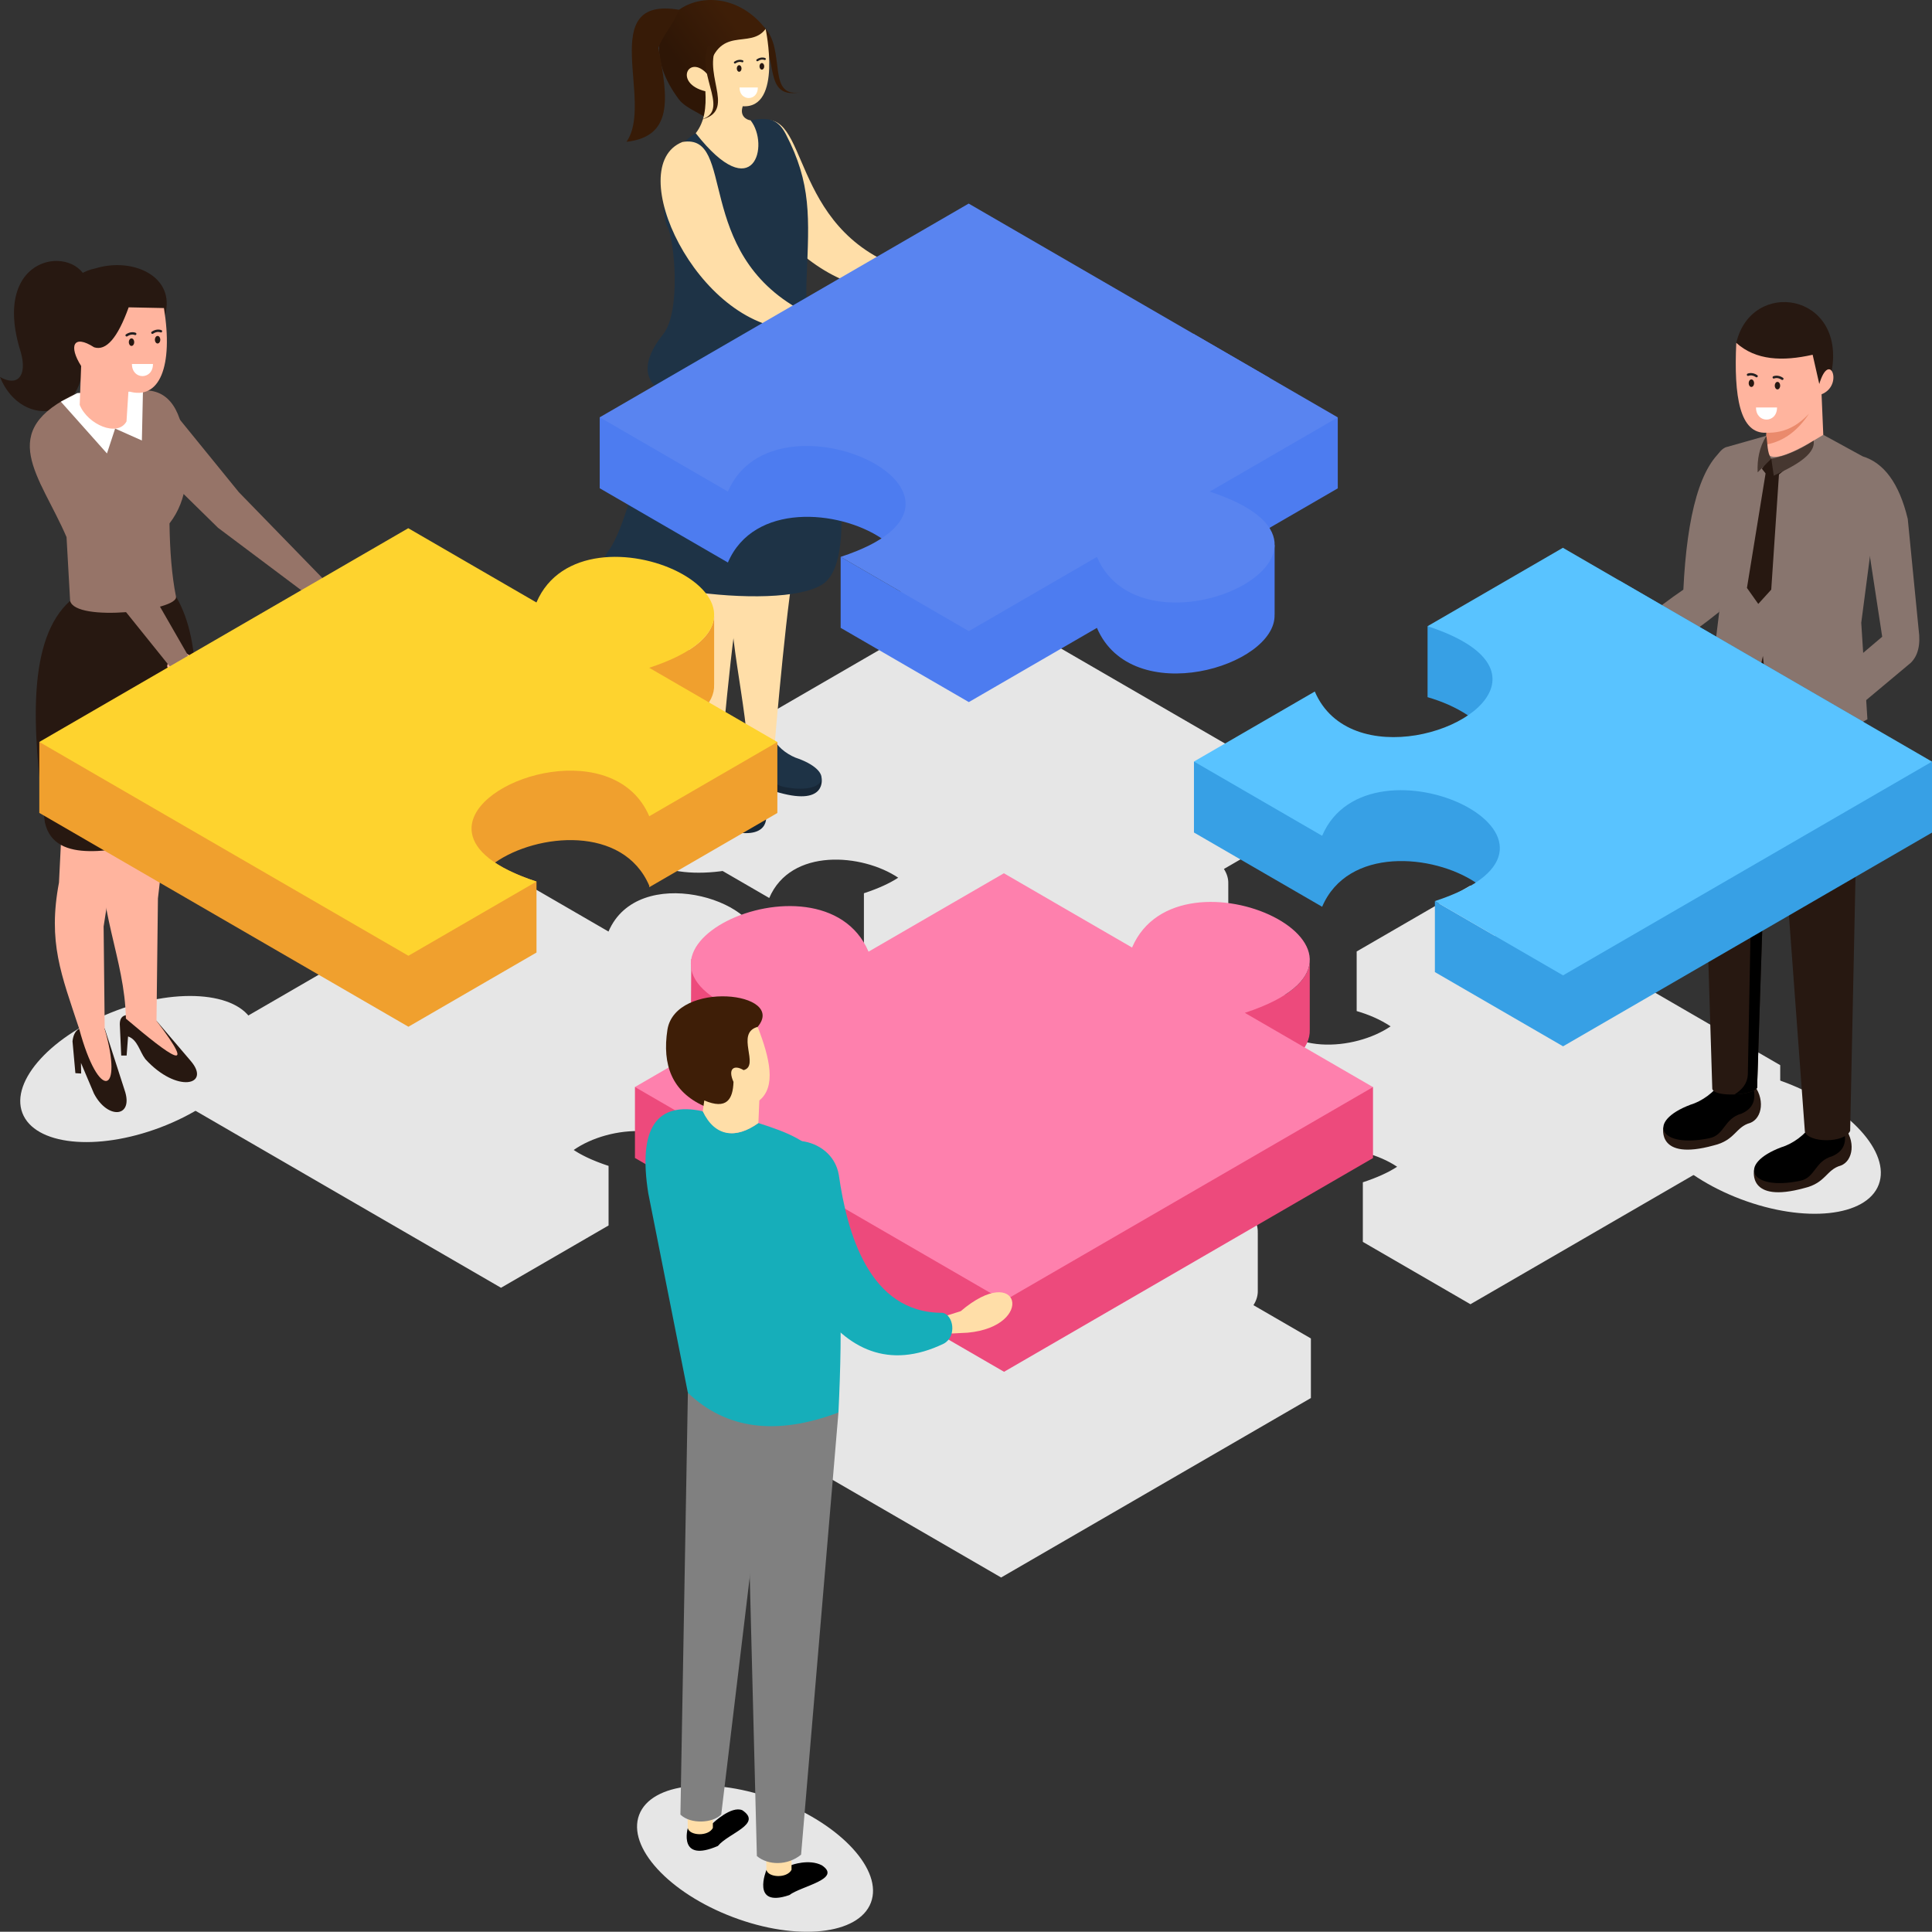 <?xml version="1.0" encoding="UTF-8"?><svg id="_レイヤー_2" xmlns="http://www.w3.org/2000/svg" xmlns:xlink="http://www.w3.org/1999/xlink" viewBox="0 0 1997.73 1997.49"><rect x="0" y="0" width="1997.73" height="1997.49" fill="#333333" stroke="none"/><defs><style>.cls-1,.cls-2{fill:#371b07;}.cls-3{fill:#37a0e5;}.cls-3,.cls-4,.cls-5,.cls-6,.cls-7,.cls-8,.cls-9,.cls-10,.cls-11,.cls-12,.cls-13,.cls-14,.cls-15,.cls-16,.cls-17,.cls-18,.cls-19,.cls-20,.cls-21,.cls-22,.cls-2,.cls-23,.cls-24,.cls-25,.cls-26{fill-rule:evenodd;}.cls-4{fill:#1e3346;}.cls-5{fill:#fff;}.cls-6{fill:#5984f0;}.cls-7{fill:#4d7cf0;}.cls-8{fill:#ed4a7c;}.cls-9{fill:#88756e;}.cls-10{fill:#ea8a6c;}.cls-11{fill:#271811;}.cls-12{fill:#182736;}.cls-13{fill:#463730;}.cls-14{fill:#e6e6e6;}.cls-15{fill:#ffb49e;}.cls-16{fill:#f0a02e;}.cls-17{fill:#16aeba;}.cls-18{fill:#3e1e07;}.cls-27{clip-path:url(#clippath);}.cls-28{clip-rule:evenodd;fill:none;}.cls-19{fill:#fed32e;}.cls-20{fill:gray;}.cls-21{fill:#00aab2;}.cls-22{fill:#ffdea8;}.cls-29{fill:url(#linear-gradient);}.cls-23{fill:#59c3ff;}.cls-24{fill:#967468;}.cls-30{fill:#231f20;}.cls-25{fill:#fe80ad;}</style><clipPath id="clippath"><path class="cls-28" d="m791.67,29.9c-51.56-66.51-153.44-13.11-89.91,72.55,8.27,11.19,26.52,14.96,34.85,25.38-9.24,7.02-2.14,28.98,21.44-2.64l33.62-95.28Z"/></clipPath><linearGradient id="linear-gradient" x1="761.14" y1="26.57" x2="703.68" y2="68.28" gradientUnits="userSpaceOnUse"><stop offset="0" stop-color="#3e1e07"/><stop offset="1" stop-color="#2e1606"/></linearGradient></defs><g id="Layer_1"><path class="cls-14" d="m1324.9,802.55l-34.51-20-76.77-44.47h0l-97.89-56.71h0s-111.28-64.47-111.28-64.47c-176.77,102.4-189.97,110.05-320.32,185.56h0,0v61.61l111.28,64.47c22.34-52.24,96.3-45.86,133.36-20.98-8.69,5.68-20.32,11.12-35.47,16.08v61.61l111.28,64.46,111.21-64.42c30.4,71.07,155.81,33.44,154.24-11.56l.04.02v-59.97h0c.17-5-1.24-10.09-4.45-15.15l-.03-.12,59.32-34.36v-61.61Zm136.54,450.22h0s-52.24-30.26-52.24-30.26l52.24,30.26Zm379.35-89.75v-61.61l-59.39-34.4h0s-51.89-30.06-51.89-30.06l-97.9-56.71h0s-43.18-25.01-43.18-25.01l-68.1-39.45-117.5,68.07v61.61c12.57,3.66,24.37,8.72,35.09,15.81-36.83,25.03-110.62,31.58-132.98-20.71l-104.92,60.78h0v61.61l111.28,64.47c22.35-52.25,96.3-45.86,133.37-20.98-8.69,5.68-20.33,11.12-35.47,16.08v61.61l111.28,64.47c143.01-82.84,208.68-120.89,320.31-185.56Zm-485.31,220.96l-59.39-34.4c3.31-5.16,4.69-10.36,4.48-15.45h.01s0-19.17,0-19.17v-40.43c0,.15-.02.29-.05.43,2.67-45.26-123.69-83.52-154.21-12.14l-111.28-64.47-117.51,68.08c-29.25-68.39-146.49-36.12-153.89,6.51h-.03v.14c-.43,2.55-.45,5.13-.04,7.74l-.29,52.92c-1.59,7.69.24,14.23,3.91,19.79l-52.46,30.39h0,0v61.6c260.36,150.83,115.68,67.02,320.45,185.64,143.01-82.84,208.67-120.89,320.31-185.56v-61.61Zm-517.12-299.57l-59.39-34.41c3.31-5.16,4.69-10.36,4.48-15.45h.02s0-19.17,0-19.17v-40.43c0,.14-.03.28-.05.41,2.63-45.25-123.7-83.48-154.22-12.12l-111.28-64.47c-176.77,102.4-189.96,110.05-320.31,185.56h0s0,0,0,0v61.61c260.36,150.83,115.68,67.01,320.45,185.64l111.21-64.42v-61.61l-1.44-.47-.3-.11-.11-.03-1.6-.55-.11-.04-1.39-.48-.18-.07-.12-.04-1.5-.54h-.03s-.21-.09-.21-.09c-1-.37-1.99-.73-2.96-1.1l-.06-.02-1.53-.59h-.03s-1.44-.59-1.44-.59l-.12-.05c-.94-.37-1.86-.75-2.77-1.14l-.13-.05-1.31-.56-.13-.06-.22-.09-1.1-.48-.06-.03-.03-.02-.08-.03c-.87-.39-1.71-.77-2.55-1.16l-.1-.05-.06-.03-1.25-.59-.05-.03-1.25-.61h0s-.14-.07-.14-.07l-.93-.47-.43-.21-.71-.37-.55-.29-.83-.44-.13-.07h0l-.14-.07-.81-.44-.42-.24-.09-.05-.48-.27-.4-.22-.07-.04-.47-.27-.46-.27-.46-.27h0l-.45-.27-.09-.06-.36-.21-.44-.27-.15-.09-.59-.37-.13-.08-.43-.27-.42-.27-.42-.27-.03-.02-.74-.49-.06-.04c36.49-25.57,111.4-32.7,133.96,20.04v1.3l20.32-11.77,90.89-52.66v-61.61Z"/><path class="cls-14" d="m753.2,766.46c-66.18,25.05-109.59,72.4-96.96,105.76,12.63,33.36,76.51,40.09,142.69,15.04,66.18-25.05,109.59-72.4,96.96-105.76-12.63-33.36-76.51-40.09-142.69-15.04"/><path class="cls-14" d="m1845.69,1119.14c66.18,25.05,109.59,72.4,96.96,105.76-12.63,33.36-76.51,40.09-142.69,15.04-66.18-25.05-109.59-72.39-96.96-105.75,12.63-33.36,76.51-40.1,142.69-15.04"/><path class="cls-14" d="m803.59,1861.55c66.18,25.05,109.59,72.4,96.96,105.76-12.63,33.36-76.51,40.1-142.69,15.04-66.18-25.05-109.59-72.4-96.96-105.76,12.63-33.36,76.51-40.1,142.69-15.04"/><path class="cls-14" d="m120.07,1045c-66.18,25.05-109.59,72.4-96.96,105.76,12.63,33.36,76.51,40.09,142.69,15.04,66.18-25.05,109.59-72.4,96.96-105.76-12.63-33.36-76.51-40.09-142.69-15.04"/><path class="cls-22" d="m934.01,277.74s32.69-5.63,35.32,2.18c.89,5.16-5.86,5.29-10.81,6.99-4.95,1.7,2.23,7.9,7.52,5.85,48.05-10.8-16.71,35.61-36.74,5.59l4.71-20.6Z"/><path class="cls-22" d="m934.01,277.74c11.86,3.52,3.43,13.93-4.71,20.6-99,13.56-202.88-137.43-145.08-172.34,53.41-18.48,29.25,110.15,149.78,151.73"/><path class="cls-15" d="m322.84,623.45s24.42,31.75,41.22,16.18c16.8-15.57-1.88-14.42-1.88-14.42,0,0-8.59-1.13-10.01-5.59-1.42-4.46-5.59-16.54-18.97-14.75-13.38,1.8-10.35,18.58-10.35,18.58"/><path class="cls-11" d="m0,389.82c17.9,10.26,28.36-.71,21.57-25.43-32.83-103.12,58.12-113.03,69.09-72.1,2.83,21.24-9.95,38.62-5.99,60.83,12.63,84.19-62.54,92.03-84.68,36.7"/><path class="cls-11" d="m83.91,378.45c-31.72-24.73-31.66-91.65,14.54-100.89,39.98-12.19,83.41,9.17,72.14,48.11-28.54,19.98-58.14,32.8-86.68,52.77"/><path class="cls-24" d="m337.49,601.98l-90.48-93.01c-20.41-25.1-40.83-50.21-61.25-75.32-34.1-29.14-66.25-2.58-37.95,35.91,25.87,25.4,51.75,50.79,77.62,76.18l97.1,72.83c13.4,8.74,24.34-6.47,14.95-16.59"/><path class="cls-11" d="m81.84,1063.71c8.81-.09,17.62-.19,26.43-.28,6.83,21.18,13.66,42.37,20.49,63.55,9.98,28.54-17.34,31.24-31.64,3.72-4.47-10.55-8.93-21.09-13.4-31.64.06,3.66.12,7.32.19,10.98-1.99-.12-3.97-.24-5.96-.37-.99-10.98-1.98-21.96-2.98-32.95.68-5.73,2.47-10.51,6.88-13.02"/><path class="cls-15" d="m81.84,1063.71c-18.46-56.1-32.55-89.26-20.85-151.13,2.23-45.16,4.47-90.33,6.7-135.5,22.09,2.73,44.17,5.46,66.26,8.19-8.93,57.57-17.87,115.15-26.8,172.72.37,35.36.74,70.72,1.12,106.08,19.47,67.14-5.82,76.07-26.43-.37"/><path class="cls-11" d="m161.82,1055.51c11.79,13.84,23.59,27.67,35.38,41.5,21.47,25.02-14.14,34.03-46.9-1.86-5.96-7.82-8-20.1-17.87-23.45-.5,6.58-.99,13.16-1.49,19.73h-5.58c-.5-10.8-.99-21.59-1.49-32.39.04-6.32,2.72-8.48,6.24-9.33,10.57,1.93,21.14,3.87,31.71,5.8"/><path class="cls-15" d="m161.82,1055.51c43.83,57.82,15.01,37.39-31.64-2.23-1.22-62.98-30.53-111.84-25.68-191.34,6.21-27.55,12.41-55.09,18.61-82.64,19.11.99,38.22,1.99,57.32,2.98-5.71,48.89-11.41,97.78-17.12,146.67-.5,42.19-.99,84.37-1.49,126.56"/><path class="cls-11" d="m72.51,621.28c36.48-1.49,72.96-2.98,109.44-4.47,28.28,47.43,24.59,129.5,5.21,228.55-5.28,16.74-16.55,23.72-29.78,27.55-35.69,3.53-100.7,23.01-110.93-22.34-14.05-100.73-17.58-190.23,26.06-229.3"/><path class="cls-24" d="m72.51,621.28c-1.24-21.97-2.48-43.93-3.71-65.9-27.34-63.56-74.89-109.84,11.17-148.9,20.6-.74,41.2-1.49,61.79-2.23,25.51-3.83,42.73,9.78,48.39,47.65,5.39,33.09,4.56,64.19-14.89,89.34.39,27.95,2.33,53.58,6.69,75.58,3.36,14.59-103.94,26.98-109.44,4.47"/><path class="cls-15" d="m172.84,688.92s13.44,37.73,34.23,28.1c20.79-9.63,2.65-14.3,2.65-14.3,0,0-7.83-3.72-7.81-8.4.02-4.68-.22-17.46-13.5-19.88-13.29-2.41-15.57,14.48-15.57,14.48"/><path class="cls-24" d="m193.23,675.66l-64.66-112.49c-13.57-29.37-27.15-58.75-40.72-88.12-25.84-36.67-58.99-21.43-45.65,25.4,18.79,31.01,37.58,62.01,56.37,93.01l76.08,94.58c10.82,11.78,25.18-.25,18.59-12.38"/><polygon class="cls-5" points="147.83 403.67 146.71 455.48 119.05 443.16 132.81 404.58 147.83 403.67"/><polygon class="cls-5" points="119.05 443.16 110.61 468.88 62.91 415.33 79.96 406.49 82.88 406.38 119.05 443.16"/><path class="cls-15" d="m132.81,404.58l-2,31.2c-9.08,16.54-40.18,3.32-48.39-17.12.5-13.4.99-26.8,1.49-40.2-13.13-20.64-8.11-33.23,13.4-19.35,12.41,4.02,24.32-9.6,35.74-41.32,12.16.25,24.32.5,36.48.75,9.7,59.87-4.23,95.92-36.72,86.06"/><path class="cls-5" d="m136.42,376.38c0,16.68,21.77,16.71,21.76,0h-21.76Z"/><path class="cls-11" d="m135.99,349.89c-1.55,0-2.81,1.75-2.81,3.9s1.26,3.9,2.81,3.9,2.81-1.75,2.81-3.9-1.26-3.9-2.81-3.9"/><path class="cls-11" d="m162.96,347.36c-1.55,0-2.81,1.75-2.81,3.91s1.26,3.9,2.81,3.9,2.81-1.75,2.81-3.9-1.26-3.91-2.81-3.91"/><path class="cls-30" d="m139.26,346.37c.61.31,1.36.06,1.67-.56.31-.61.06-1.36-.56-1.67-.01,0-4.65-2.19-10.11,1.55-.57.38-.71,1.16-.33,1.73.38.57,1.16.71,1.73.33,4.28-2.93,7.59-1.39,7.59-1.38"/><path class="cls-30" d="m165.88,343.64c.61.31,1.36.06,1.67-.55.31-.61.06-1.36-.55-1.67-.01,0-4.65-2.18-10.11,1.55-.57.39-.71,1.16-.33,1.73.39.57,1.16.71,1.73.33,4.28-2.93,7.59-1.39,7.59-1.38"/><path class="cls-11" d="m1813.74,1210.04s-6.93,34.7,51.95,18.45c22.41-5.27,22.63-19.12,37.79-23.29,12.74-4.83,15.89-25.77,2.46-41-19.62,9.59-92.2,45.84-92.2,45.84"/><path class="cls-26" d="m1871.64,1163.86c-4.38,9.23-18.25,19.06-29.67,22.42-46.45,17.52-32.49,45.46,19.34,34.71,16.02-3.22,14.88-20.29,33.39-25.48,14.75-6.56,14.67-17.72,11.25-31.32-16.49.32-17.8-.65-34.3-.34"/><path class="cls-11" d="m1719.94,1165.98s-6.93,34.7,51.95,18.44c22.41-5.27,22.63-19.12,37.79-23.29,12.74-4.83,15.89-25.77,2.46-41-19.62,9.59-92.2,45.84-92.2,45.84"/><path class="cls-26" d="m1777.84,1119.8c-4.38,9.23-18.26,19.06-29.67,22.42-46.45,17.52-32.49,45.46,19.33,34.72,16.02-3.22,14.88-20.3,33.39-25.49,14.75-6.55,14.66-17.72,11.25-31.31-16.49.32-17.81-.65-34.3-.34"/><path class="cls-11" d="m1770.53,1125.8c1.81,8.98,41.61,7.11,46.34-.94l6.86-210.42,15.13-116.33,27.43,372.15c3.78,11.51,40.91,12.13,46.82-.94l10.4-495.56-147.54-4.58-11.82,250.47,6.39,206.15Z"/><path class="cls-26" d="m1816.87,1124.85l6.86-210.42,15.13-116.33-11.23-2.81-16.55,118.21-3.79,197.67c-.44,9.08-5.75,15.52-13.75,20.5,10.47-.46,21.04-2.91,23.34-6.82"/><path class="cls-9" d="m1764.01,744.47c7.8,4.81,15.6,9.61,23.4,14.42,7.72,4.13,14.12,2.42,18.69-7.33,5.59-24.43,11.19-48.86,16.78-73.3,2.37,23.25,4.74,46.5,7.1,69.75,5.14,44.39,78.82,8.62,100.96-4.26-2.12-33.25-4.25-66.51-6.37-99.77,2.99-22.86,5.99-45.71,8.98-68.57-2.52-34.52-5.04-69.04-7.56-103.56-13.56-7.41-27.12-14.82-40.67-22.23-19.86.39-39.72.79-59.58,1.18-13.63,3.86-27.27,7.72-40.91,11.59-31.64,12.02-11.02,141.87-7.09,170.23-4.58,37.28-9.16,74.55-13.74,111.83"/><path class="cls-15" d="m1663.8,672.66s-32.41,17.67-29.31,26.29c2.79,5.12,8.77.57,14.26-1.37,5.49-1.93,3.51,8.43-2.52,10.29-49.38,23.76,39.17,19.53,35.91-20.49l-18.34-14.72Z"/><path class="cls-9" d="m1662.84,672.85c1.1,10.86,7.34,18.79,18.25,24.05,35.36-19.64,64.77-38.62,96.66-64.25,2.36-56.75,4.73-113.49,7.09-170.24-26.51,17.72-40.4,69.07-44.21,147.31-27.79,18.81-53.16,40.53-77.78,63.13"/><path class="cls-15" d="m1868.54,725.14s-37.21,8.46-36.55,17.91c1.33,5.88,8.56,3.03,14.57,2.65,6.01-.38,1.12,9.37-5.4,9.53-55.81,9.75,33.47,30.45,41.49-10.28l-14.1-19.81Z"/><path class="cls-9" d="m1865.97,726.51l19.82,34.12,89.99-75.27c7.34-7.2,10.33-18.37,8.15-34.24l-11.27-114.57c-9.04-37.53-25.03-58.04-46.68-64.68l-25.89,53.56,33.45,50,12.69,82.97-80.27,68.11Z"/><path class="cls-11" d="m1894.03,383.59c14.44-80.89-82.99-96.14-98.67-29.07,10.4,16,20.81,32,31.21,48l48.12,6.76,19.35-25.7Z"/><path class="cls-15" d="m1826.56,447.44c-.16,4.1-.32,8.19-.47,12.29-2.1,23.94,25.93,10.23,59.23-10.09-.59-13.98-1.18-27.95-1.78-41.93,23.22-9.31,8.19-46.31-2.36-10.63-2.29-10.09-4.57-20.17-6.86-30.26-31.04,6.99-58.65,5.94-78.97-12.29-2.58,55.31,3.5,94.38,31.2,92.92"/><path class="cls-10" d="m1870.54,427.81c-11.19,11.76-24.61,20.17-43.98,19.63-.16,4.1-.32,8.19-.47,12.29,19.3-3.47,33.37-15.31,44.46-31.92"/><polygon class="cls-11" points="1828.63 475.07 1821.78 484.65 1831.68 497.13 1844.91 486.13 1839.31 476.8 1831.56 474.32 1828.63 475.07"/><polygon class="cls-11" points="1825.65 489.54 1806.38 607.93 1818.09 624.47 1831.5 609.7 1839.49 490.64 1825.65 489.54"/><path class="cls-13" d="m1817.45,488.42c4.7-4.7,9.41-9.4,14.1-14.1-4.48-6.1-3.75-16.53-5.13-23.51-7.42,11.9-9.53,24.56-8.98,37.61"/><path class="cls-13" d="m1831.56,474.32c.85,5.84,1.71,11.68,2.56,17.52,17.76-8.35,43.73-20.84,41.19-36.18-15.1,9.84-28.65,15.66-43.75,18.66"/><path class="cls-5" d="m1837.5,421.34c0,16.68-21.76,16.72-21.76,0h21.76Z"/><path class="cls-11" d="m1837.94,394.85c1.55,0,2.81,1.75,2.81,3.9s-1.25,3.9-2.81,3.9-2.81-1.75-2.81-3.9,1.26-3.9,2.81-3.9"/><path class="cls-11" d="m1810.97,392.32c1.55,0,2.82,1.75,2.82,3.9s-1.26,3.9-2.82,3.9-2.81-1.75-2.81-3.9,1.26-3.9,2.81-3.9"/><path class="cls-30" d="m1834.67,391.33c-.62.31-1.36.06-1.67-.56-.31-.61-.06-1.36.55-1.67.01,0,4.65-2.19,10.11,1.54.57.39.72,1.16.33,1.73-.39.57-1.16.71-1.73.33-4.28-2.93-7.58-1.39-7.59-1.38"/><path class="cls-30" d="m1808.05,388.6c-.62.31-1.36.06-1.67-.56-.3-.61-.06-1.36.56-1.66.01,0,4.65-2.19,10.11,1.54.56.39.71,1.16.33,1.73-.39.57-1.16.71-1.73.33-4.28-2.93-7.58-1.39-7.59-1.38"/><path class="cls-1" d="m782.31,31.49c25.21,24.6,3.68,74.08,48.13,63.27-39.3,9.56-16.48-43.4-40.55-66.88l-7.58,3.62Z"/><path class="cls-12" d="m792.08,842.53s5.77,28.89-43.25,15.36c-18.66-4.39-18.84-15.91-31.46-19.39-10.61-4.02-13.23-21.46-2.05-34.13,16.33,7.98,76.76,38.16,76.76,38.16"/><path class="cls-4" d="m743.87,804.09c3.65,7.68,15.2,15.87,24.7,18.67,38.67,14.58,27.05,37.84-16.09,28.9-13.34-2.68-12.39-16.89-27.8-21.22-12.28-5.46-12.21-14.76-9.36-26.07,13.73.26,14.83-.54,28.56-.28"/><path class="cls-22" d="m743.87,804.09c-3.45,12.8-22.17,15.45-28.42,1.85-6.14-70.46-28.45-145.61-9.48-188.85,20.49-43.26-16.09-87.25,0-129.78l69.43-15.32s-1.46,119.99-9.51,143.4c-8.04,23.41-22.01,188.7-22.01,188.7"/><path class="cls-12" d="m849.54,804.42s5.77,28.89-43.25,15.36c-18.66-4.39-18.84-15.91-31.46-19.39-10.61-4.02-13.23-21.46-2.05-34.13,16.33,7.98,76.76,38.16,76.76,38.16"/><path class="cls-4" d="m801.33,765.98c3.65,7.68,15.2,15.87,24.7,18.67,38.67,14.59,27.05,37.85-16.09,28.9-13.34-2.68-12.39-16.89-27.8-21.22-12.28-5.46-12.21-14.75-9.36-26.07,13.73.26,14.83-.54,28.56-.28"/><path class="cls-22" d="m801.33,765.98c-3.45,12.8-22.17,15.45-28.42,1.85-6.14-70.45-28.45-145.61-9.48-188.85,20.48-43.26-16.1-87.25,0-129.78l69.42-15.32s-1.46,119.99-9.51,143.4c-8.05,23.41-22.01,188.7-22.01,188.7"/><g class="cls-27"><rect class="cls-29" x="638.23" y="-36.61" width="153.44" height="193.41"/></g><path class="cls-4" d="m684.18,373.82s-29.13,164-55.94,197c-26.82,33,177.4,63.94,222.78,33,45.38-30.94-3.99-223.06-3.99-223.06l-162.86-6.94Z"/><path class="cls-4" d="m812.5,138.6c26.65,51.28,24.2,86.04,21.56,148.75-2.44,55.84,11.77,36.83,12.98,93.41-41.26,49.81-233.67,55.25-161.28-35.23,18.57-23.21,11.71-97.3,4.39-111.2-7.32-13.9-7.31-76.09,29.26-96.57,67.7,75.46,70.31,3.86,56.71-13.3,17.99-3.19,27.96-2.03,36.38,14.15"/><path class="cls-22" d="m779.21,135.64c.06.33.11.65.17.97-.05-.32-.11-.64-.17-.97m12.46-105.74s17.65,82.5-23.65,79.95c-3.42,10.13,3.84,14.11,8.1,14.6,19.88,25.09,3.68,90.31-56.71,13.3,9.27-11.91,10.94-27.07,9.96-43.38-33.08-8.11-17.32-39.08,1.83-17.92,11.51-52.94,43.76-24.22,60.48-46.55Z"/><path class="cls-22" d="m828.57,321.01s33.17-.2,34.48,7.92c.03,5.24-6.65,4.26-11.81,5.13-5.16.87.91,8.15,6.46,7,49.17-2.8-22.31,32.4-37.15-.49l8.01-19.56Z"/><path class="cls-22" d="m828.57,321.01c11.13,5.42,1.1,14.31-8.01,19.56-99.88-2.82-177.67-168.77-114.93-193.75,55.71-9.49,10.83,113.45,122.94,174.19"/><path class="cls-2" d="m647.75,146.64c47.62-5.44,43.67-43.36,33.01-97.02,4.95-14.04,16.39-25.47,21.33-39.51-86.55-14.58-25.24,95.91-54.34,136.53"/><path class="cls-5" d="m764.68,90.47c0,14.53,18.95,14.56,18.95,0h-18.95Z"/><path class="cls-11" d="m764.31,67.4c-1.35,0-2.45,1.52-2.45,3.4s1.09,3.4,2.45,3.4,2.45-1.52,2.45-3.4-1.09-3.4-2.45-3.4"/><path class="cls-11" d="m787.79,65.2c-1.35,0-2.45,1.52-2.45,3.4s1.1,3.4,2.45,3.4,2.45-1.52,2.45-3.4-1.09-3.4-2.45-3.4"/><path class="cls-30" d="m767.15,64.33c.54.27,1.19.05,1.45-.48.27-.54.05-1.19-.48-1.45,0,0-4.05-1.9-8.8,1.35-.5.34-.62,1.01-.28,1.51.34.49,1.01.62,1.5.28,3.73-2.55,6.61-1.21,6.61-1.2"/><path class="cls-30" d="m790.33,61.96c.53.27,1.18.05,1.45-.48.27-.53.05-1.18-.48-1.45-.01,0-4.05-1.9-8.8,1.35-.49.34-.62,1.01-.29,1.51.34.49,1.01.62,1.51.28,3.73-2.55,6.61-1.2,6.61-1.2"/><path class="cls-1" d="m740.65,48.09c-14.24,32.22,24.18,70.12-21.1,76.64,40.03-5.77-.87-46.41,12.72-77.17l8.38.54Z"/><path class="cls-7" d="m1383.29,504.97v-73.38h0l-132.54-3.4c33.98-11.13,53.27-24.26,61.8-37.58l-78.55-45.5-99.83,15.54-132.54-76.78-139.95,81.08-116.59,67.54-124.96-.99v73.38l132.54,76.78c26.62-62.24,114.75-54.62,158.88-24.96l19.93,55.16-62.22-36.04v73.38l132.53,76.78,132.46-76.73c36.2,84.64,185.57,39.83,183.69-13.77l.05.02v-71.42l-5.35-18.18,70.64-40.93Z"/><path class="cls-6" d="m1383.29,431.59l-41.1-23.81-91.43-52.96h0l-116.59-67.54h0s-132.54-76.78-132.54-76.78c-210.53,121.96-226.25,131.07-381.5,221l132.54,76.78c48.72-113.92,302.49,6.64,116.59,67.54l132.53,76.78,132.46-76.73c48.71,113.91,302.49-6.64,116.59-67.54l132.45-76.73Z"/><path class="cls-3" d="m1997.73,860.91v-73.38l-132.53-3.4c33.98-11.13,53.27-24.26,61.8-37.58l-78.55-45.5-173.68-100.61-76.1,47.07h-122.54v73.38c14.97,4.36,29.03,10.39,41.8,18.83l-34.91,55.85-248.44-8.12v73.38l132.54,76.78c26.62-62.24,114.75-54.62,158.88-24.96l19.93,55.16-62.22-36.04v73.38l132.54,76.77c170.32-98.67,248.54-143.97,381.49-221"/><path class="cls-23" d="m1997.73,787.54l-132.53-76.78h0s-116.59-67.55-116.59-67.55h0s-132.54-76.78-132.54-76.78l-139.95,81.08c33.97,11.13,53.26,24.25,61.8,37.57,3.9,6.08,5.56,12.2,5.35,18.19-1.81,52.7-147.99,95.38-183.74,11.79l-124.96,72.39,132.54,76.78c48.71-113.92,302.49,6.64,116.59,67.54l132.54,76.78c209.67-121.46,219.02-126.88,381.49-221.01"/><path class="cls-16" d="m803.81,840.66v-73.38l-132.53-3.4c49.67-16.27,67.95-36.8,67.13-55.98l.02.02v-71c-.48,11.59-8.04,23.59-25.36,34.77l-158.38,24.66-132.54-76.78-256.54,148.62-124.96-.99v73.37c310.09,179.64,137.77,79.81,381.66,221.1l132.45-76.73v-73.38c-18.43-6.04-32.54-12.66-42.96-19.59,43.46-30.46,132.68-38.94,159.55,23.87v1.55l24.2-14.02,108.26-62.72Z"/><path class="cls-19" d="m803.81,767.28l-132.53-76.78c185.9-60.9-67.87-181.46-116.59-67.54l-132.54-76.78c-210.53,121.96-226.25,131.07-381.5,221.01,209.68,121.47,219.14,126.95,381.66,221.1l132.45-76.73c-44.62-14.62-63.92-32.67-66.79-50.1-.54-3.26-.5-6.5.05-9.69,8.81-50.78,148.49-89.21,183.33-7.75l132.45-76.74Z"/><path class="cls-22" d="m904.57,1315.18l16.26,3.74c69.5,12.92,72.26-56.78-.91-23.4l-14.41.44-.95,19.21Z"/><path class="cls-21" d="m906.33,1324.1c11.4-4.11,16.33-29.44,3.86-38.22-79.49-14.7-131.02-50.5-171.14-94.91-34.18-27.23-78.76-4.87-68.81,32.67,63.51,68.38,137.49,112.73,236.09,100.46"/><path class="cls-8" d="m1419.71,1197.45v-73.37l-132.54-3.4c49.67-16.27,67.95-36.8,67.13-55.98l.02.02v-71c-.48,11.59-8.04,23.59-25.36,34.77l-158.38,24.66-132.54-76.78-139.95,81.08-149.77-66.88-33.55,1.25-.4,72.41c-12.81,61.94,160.14,61.49-57.82,59.77v73.38c310.09,179.64,137.77,79.81,381.66,221.1,170.33-98.67,248.53-143.97,381.5-221.01"/><path class="cls-25" d="m1419.71,1124.08l-132.54-76.78c185.9-60.89-67.87-181.45-116.59-67.54l-132.54-76.78-139.95,81.08c-48.72-113.91-302.49,6.64-116.59,67.54l-124.96,72.39c209.68,121.47,219.14,126.95,381.66,221.1,209.66-121.46,219.02-126.88,381.5-221"/><path class="cls-26" d="m792.53,1933.58s-16.48,39.65,23.61,25.99c12.49-9.44,54.9-16.56,33.69-30.79-13.36-6.97-31.37-.3-31.37-.3l-25.93,5.1Z"/><path class="cls-22" d="m818.46,1933.42v-9.89h-26.14l.21,10.04c1.72,7.88,21.11,9.01,25.93-.15"/><path class="cls-26" d="m711.19,1890.3s-10.38,36.45,31.16,18.44c10.75-13.22,46.47-22.66,25.27-36.89-11.33-5.08-30.5,13.35-30.5,13.35l-25.93,5.1Z"/><path class="cls-22" d="m737.12,1890.14v-9.88h-26.14l.21,10.04c1.72,7.88,21.12,9.01,25.93-.16"/><path class="cls-20" d="m703.56,1876.33c10.57,10.23,33.56,8.87,42.21-.11l49.21-409.8-83.7-26.21-7.72,436.12Z"/><path class="cls-20" d="m782.62,1919.18c11.49,9.73,31.77,10.09,45.73-1.44l38.62-457.21-95.85,7.55,11.51,451.09Z"/><path class="cls-17" d="m866.97,1460.54c4.35-90.3,4.27-178.42-16.55-256.3-8.97-23.4-36.96-33.63-66.23-42.99-24.57,17.15-43.78,13.25-57.51-12.2-48.21-10.46-66.99,17.82-56.35,84.81,13.65,68.78,27.3,137.56,40.95,206.34,39.53,37.69,91.37,44.61,155.68,20.33"/><path class="cls-22" d="m984.01,1378.87l16.67-.85c70.38-6.56,53.99-74.37-7.27-22.25l-13.74,4.36,4.34,18.74Z"/><path class="cls-17" d="m976.06,1389.25c13.45-7.48,9.91-29.62-1.43-31.77-76.21.37-98.83-83.35-107.27-142.6-7.35-42.36-70.65-47.13-75.31-11.38,14.43,92.21,68.53,241.59,184.02,185.76"/><path class="cls-18" d="m783.44,1061.8c30.48-36.43-84.55-48.41-93.26,2.64-5.83,37.15,5.16,64.35,37.28,79.03,50.04,14.28,54.33-31.94,55.98-81.67"/><path class="cls-22" d="m784.19,1161.25c.33-7.78.66-15.56.99-23.35,17.43-14.28,11.08-43.2-1.74-76.1-23.64,6.58,2.73,40.23-14.52,44.73-10-5.99-16.63-1.5-10.46,12.2-.65,18.08-7.08,29-30.21,19.17-.52,3.72-1.05,7.43-1.57,11.15,12.24,26.41,34.27,29.03,57.51,12.2"/></g></svg>